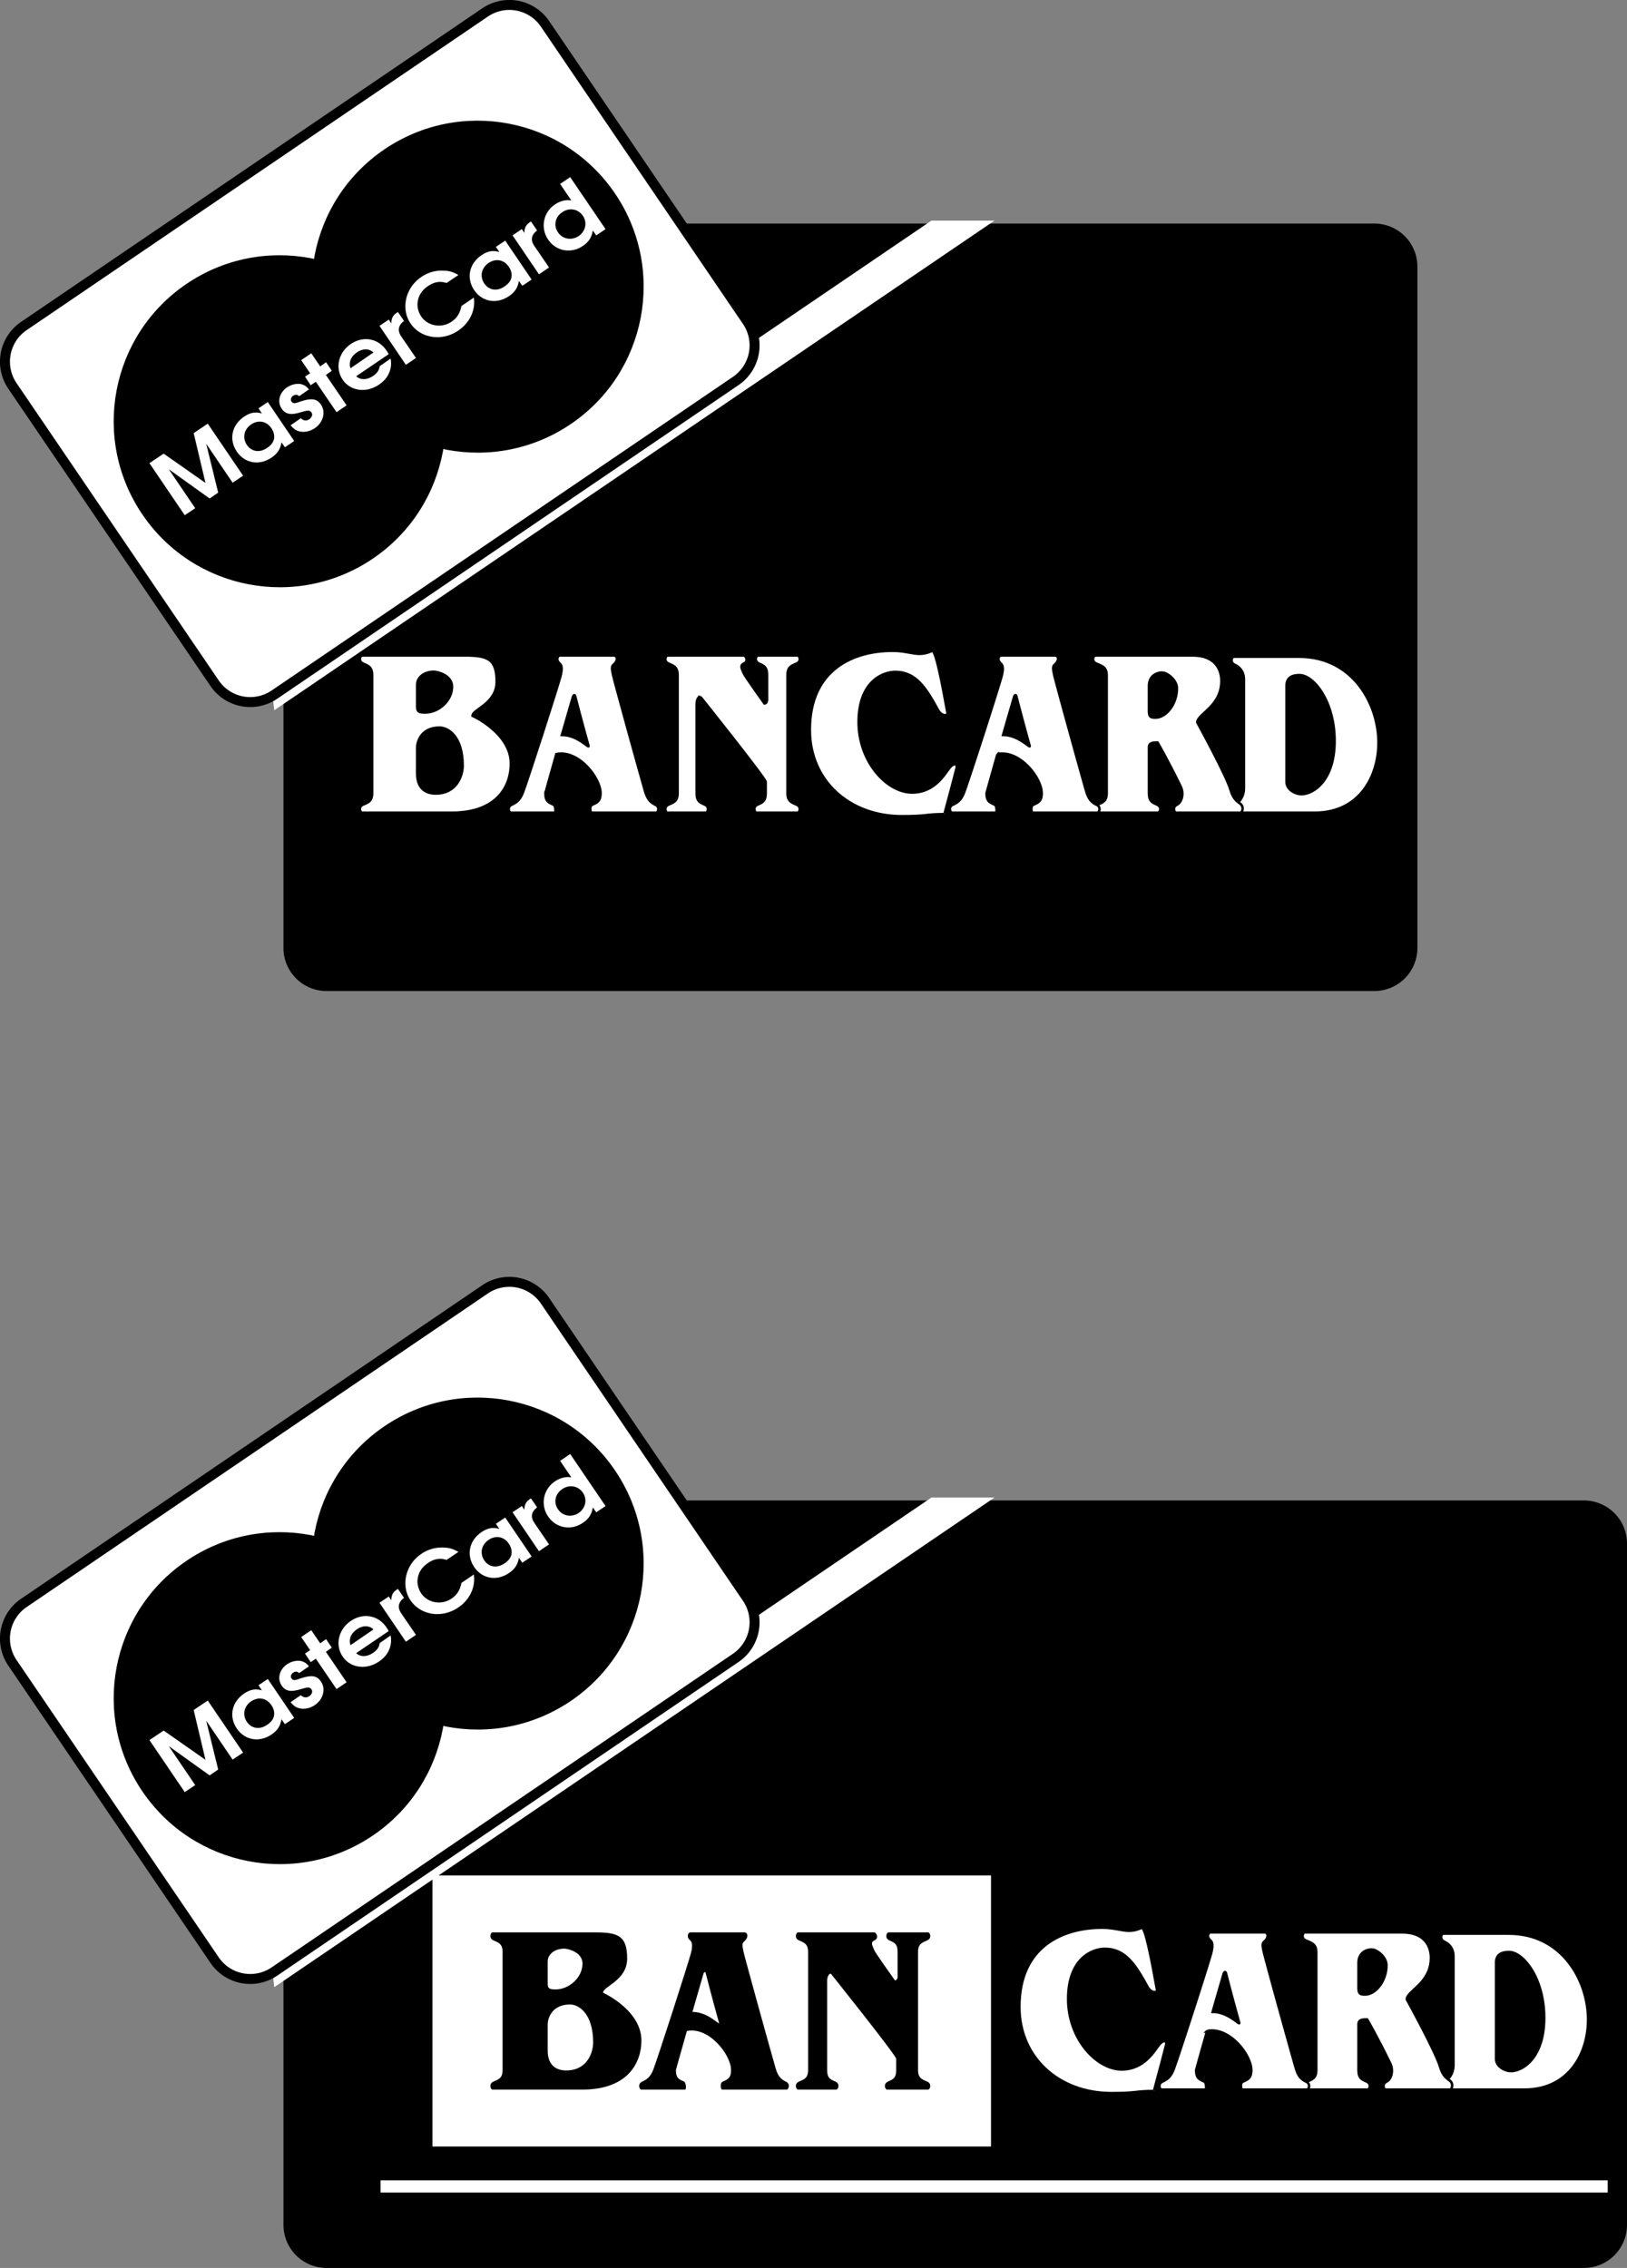 <svg xmlns="http://www.w3.org/2000/svg" xmlns:xlink="http://www.w3.org/1999/xlink" width="133.786" height="186.493"><rect width="100%" height="100%" fill="#808080" stroke="none"/><defs><path id="a" d="m.422-.297.86-.578-2.173-3.203 3.36 2.406.703-.484-.985-4.016L4.36-2.969l.86-.578-2.907-4.281-1.156.781.969 4.094-3.438-2.406-1.171.78zm0 0"/><path id="b" d="m1.656-5.797-.765.516.28.422c-.515-.157-.968-.079-1.468.265-1.016.688-1.266 1.89-.594 2.875.657.969 1.86 1.172 2.86.485.484-.329.718-.688.812-1.25l.281.406.766-.516zM.281-3.953c.594-.406 1.281-.281 1.672.312.172.235.266.563.219.829-.031.312-.266.578-.563.78C1-1.608.33-1.702-.062-2.265c-.391-.578-.25-1.28.343-1.687zm0 0"/><path id="c" d="M-.578-1.094c.25.282.406.407.672.485.406.125.922.03 1.328-.25.687-.47.922-1.329.5-1.938-.328-.484-.766-.547-1.594-.281-.406.14-.406.14-.516.156-.124.031-.234-.015-.312-.125-.094-.14-.047-.344.125-.469.188-.125.36-.125.5.032l.813-.563c-.204-.25-.375-.36-.657-.437-.375-.063-.781.03-1.14.265-.641.438-.829 1.188-.454 1.75.313.469.75.563 1.594.297.375-.11.406-.11.531-.125.157-.015.25.031.329.14.125.173.046.407-.172.563-.25.157-.453.14-.703-.078zm0 0"/><path id="d" d="m.469-.313.828-.562-1.703-2.5.484-.344-.469-.703-.484.344-.734-1.078-.829.562.735 1.078-.422.282.469.703.422-.281zm0 0"/><path id="e" d="M2.89-3.813a2.069 2.069 0 0 0-.187-.312c-.672-1-1.922-1.219-2.937-.516-1.016.688-1.297 1.985-.657 2.922.625.938 1.938 1.125 2.985.407.578-.391.89-.875.984-1.516.016-.25.016-.422-.031-.625l-.89.625c-.063.36-.22.578-.563.812-.5.329-1.016.344-1.375.016ZM-.25-2.655c-.156-.516.031-.953.516-1.297.5-.344 1-.344 1.375 0zm0 0"/><path id="f" d="m.328-.234.828-.563-1.218-1.781c-.313-.469-.25-.89.234-1.266l-.5-.734-.078.047c-.344.234-.453.453-.469.89l-.203-.312-.766.515zm0 0"/><path id="g" d="M2.906-3.719c-.125.61-.36.969-.797 1.281-.843.579-1.968.376-2.515-.421-.235-.36-.36-.829-.281-1.22.062-.5.359-.952.828-1.265.515-.36 1-.437 1.546-.265l.97-.657c-.438-.25-.735-.343-1.22-.359a2.953 2.953 0 0 0-1.843.531c-1.297.875-1.688 2.61-.875 3.813.843 1.234 2.593 1.5 3.937.578.938-.64 1.422-1.672 1.266-2.703Zm0 0"/><path id="h" d="m.906-6.875-.828.563L1-4.954c-.422-.078-.906.031-1.344.328a2.057 2.057 0 0 0-.562 2.89c.64.954 1.89 1.188 2.86.516.468-.312.718-.687.812-1.265l.28.406.767-.516ZM.25-3.985c.578-.406 1.313-.28 1.703.297.375.547.219 1.266-.344 1.657-.578.39-1.328.265-1.703-.297-.39-.563-.234-1.281.344-1.656zm0 0"/></defs><path d="M113.009 81.493a3.542 3.542 0 0 0 3.542-3.54v-56.03a3.542 3.542 0 0 0-3.542-3.54H26.852a3.542 3.542 0 0 0-3.543 3.54v56.03a3.542 3.542 0 0 0 3.543 3.54h86.157"/><path fill="#fff" d="m22.548 58.407 59.23-40.266h-5.187L22.204 55.114l.344 3.293"/><path fill="#fff" d="M60.497 31.329a3.538 3.538 0 0 0 .937-4.918L44.814 1.958a3.546 3.546 0 0 0-4.923-.938L1.958 26.81a3.546 3.546 0 0 0-.938 4.921l16.625 24.45a3.542 3.542 0 0 0 4.922.937l37.93-25.79"/><path fill="none" stroke="#000" stroke-width=".82" d="M60.497 31.329a3.538 3.538 0 0 0 .937-4.918L44.814 1.958a3.546 3.546 0 0 0-4.923-.938L1.958 26.81a3.546 3.546 0 0 0-.938 4.921l16.625 24.45a3.542 3.542 0 0 0 4.922.937zm0 0"/><path d="M30.673 45.926c6.234-4.238 7.851-12.726 3.613-18.96-4.238-6.231-12.727-7.852-18.961-3.614C9.09 27.59 7.473 36.08 11.712 42.313c4.238 6.234 12.726 7.852 18.96 3.613"/><path d="M46.95 34.86c6.234-4.238 7.851-12.727 3.613-18.961-4.238-6.234-12.726-7.852-18.96-3.613-6.235 4.238-7.852 12.726-3.614 18.96 4.238 6.235 12.727 7.852 18.96 3.614"/><g fill="#fff" transform="translate(-205.488 -236.351)"><use xlink:href="#a" width="100%" height="100%" x="220.257" y="279.014"/><use xlink:href="#b" width="100%" height="100%" x="225.853" y="275.209"/><use xlink:href="#c" width="100%" height="100%" x="229.956" y="272.418"/><use xlink:href="#d" width="100%" height="100%" x="232.692" y="270.558"/><use xlink:href="#e" width="100%" height="100%" x="234.557" y="269.29"/><use xlink:href="#f" width="100%" height="100%" x="238.536" y="266.584"/><use xlink:href="#g" width="100%" height="100%" x="240.526" y="265.231"/><use xlink:href="#b" width="100%" height="100%" x="245.375" y="261.933"/><use xlink:href="#f" width="100%" height="100%" x="249.479" y="259.142"/><use xlink:href="#h" width="100%" height="100%" x="251.468" y="257.789"/></g><path fill="#fff" d="M109.743 60.926c0-3.242-1.707-5.414-2.895-5.414-.597 0-1.058.203-1.058.875v7.914c0 .672.797 1.008 1.207 1.008 1.02 0 2.746-1.14 2.746-4.383zm-1.64 5.903h-6.645c-.16 0-.336-.465.058-.653.395-.183.77-.664.77-1.363v-8.93c0-.699-.375-1.043-.77-1.226-.394-.188-.238-.653-.058-.653h5.363c4.461 0 6.531 3.946 6.531 7.067 0 2.664-1.484 5.758-5.25 5.758"/><path fill="none" stroke="#000" stroke-width=".205" d="M109.743 60.926c0-3.242-1.707-5.414-2.895-5.414-.597 0-1.058.203-1.058.875v7.914c0 .672.797 1.008 1.207 1.008 1.02 0 2.746-1.14 2.746-4.383zm-1.64 5.903h-6.645c-.16 0-.336-.465.058-.653.395-.183.77-.664.77-1.363v-8.93c0-.699-.375-1.043-.77-1.226-.394-.188-.238-.653-.058-.653h5.363c4.461 0 6.531 3.946 6.531 7.067 0 2.664-1.484 5.758-5.25 5.758zm0 0"/><path fill="#fff" d="M95.575 55.305c-.613 0-1.098.39-1.098 1.09v2.066c0 .48.121.551.54.551.867 0 1.761-1.105 1.761-2.41 0-.7-.816-1.297-1.203-1.297zm2.488-1.406c1.914 0 2.371 1.21 2.371 2.09 0 2.105-1.984 2.719-1.984 3.418 0 0 2.402 4.363 2.746 5.578.184.637.461.871.77 1.09.363.258.187.754.03.754h-5.284c-.157 0-.336-.465.058-.653.395-.183.61-.894.317-1.5-1.075-2.207-1.899-3.617-1.899-3.617-.32 0-.71-.02-.71.395v3.77c0 .698.296.769.69.952.395.188.215.653.06.653h-5.055c-.157 0-.332-.465.062-.653.39-.183.766-.254.766-.953v-9.715c0-.699-.489-.77-.883-.957-.395-.183-.219-.652-.059-.652h8.004"/><path fill="none" stroke="#000" stroke-width=".205" d="M95.575 55.305c-.613 0-1.098.39-1.098 1.09v2.066c0 .48.121.551.54.551.867 0 1.761-1.105 1.761-2.41 0-.7-.816-1.297-1.203-1.297zm2.488-1.406c1.914 0 2.371 1.21 2.371 2.09 0 2.105-1.984 2.719-1.984 3.418 0 0 2.402 4.363 2.746 5.578.184.637.461.871.77 1.09.363.258.187.754.03.754h-5.284c-.157 0-.336-.465.058-.653.395-.183.61-.894.317-1.5-1.075-2.207-1.899-3.617-1.899-3.617-.32 0-.71-.02-.71.395v3.77c0 .698.296.769.69.952.395.188.215.653.06.653h-5.055c-.157 0-.333-.465.062-.653.39-.183.766-.254.766-.953v-9.715c0-.699-.489-.77-.883-.957-.395-.183-.219-.652-.059-.652h8.004zm0 0"/><path fill="#fff" stroke="#000" stroke-width=".205" d="M66.59 60.028c0-5.043 3.66-6.512 6.794-6.512 1.527 0 2.07.559 3.257.008.301-.14.864 2.86 1.262 5.07.059.313-.473.324-.77-.21-.984-1.794-1.808-3.134-3.511-3.134-1.016 0-3.02.766-3.02 4.13 0 3.253 2.313 5.792 4.403 5.792 1.867 0 2.683-1.543 3.086-2.047.324-.41.664-.347.566.036-.574 2.25-1.016 3.785-.992 3.785-1.625 0-1.305.172-3.5.172-4.367 0-7.574-2.961-7.574-7.09zm0 0"/><path fill="#fff" d="M81.122 65.223c0 .7.297.77.691.953.133.063.196.653.059.653h-3.586c-.16 0-.336-.465.058-.653.395-.183.684-.379.926-1 .336-.863 2.977-9.039 3.114-9.668.136-.605.062-.816-.098-.957-.34-.3-.137-.652.02-.652h4.456c.247 0 .391.383-.02.746-.155.14-.19.234-.058.84.137.629 2.305 8.457 2.64 9.598.192.648.454.91.849 1.093.394.188.218.653.058.653h-5.32c-.082 0-.207-.528.058-.653.395-.183.688-.277.688-.953 0-1.258-1.813-3.59-3.633-3.215-.578 2.032-.902 3.215-.902 3.215zm3.547-3.89c-.57-2.028-1.102-4.102-1.102-4.102-.039-.117-.137-.07-.176.07-.027.09-.37 1.258-.91 3.137 1.305 0 2.262 1.156 2.188.895"/><path fill="none" stroke="#000" stroke-width=".205" d="M81.122 65.223c0 .7.297.77.691.953.133.063.196.653.059.653h-3.586c-.16 0-.336-.465.058-.653.395-.183.684-.379.926-1 .336-.863 2.977-9.039 3.114-9.668.136-.605.062-.816-.098-.957-.34-.3-.137-.652.02-.652h4.456c.247 0 .391.383-.02.746-.155.14-.19.234-.058.84.137.629 2.305 8.457 2.64 9.598.192.648.454.91.849 1.093.394.188.218.653.058.653h-5.32c-.082 0-.207-.528.058-.653.395-.183.688-.277.688-.953 0-1.258-1.813-3.59-3.633-3.215a373.96 373.96 0 0 0-.902 3.215zm3.547-3.89c-.57-2.028-1.102-4.102-1.102-4.102-.039-.117-.137-.07-.176.07-.027.09-.37 1.258-.91 3.137 1.305 0 2.262 1.156 2.188.895zm0 0"/><path fill="#fff" d="M57.59 57.297c-.226 0-.304.38-.304.567v7.36c0 .698.293.769.691.952.39.188.215.653.059.653H54.89c-.156 0-.336-.465.059-.653.394-.183.77-.254.77-.953v-9.715c0-.699-.376-.77-.77-.957-.395-.183-.215-.652-.059-.652h6.27c.156 0 .422.469.027.652-.394.188-.156.469-.027.82.082.212 1.7 2.477 1.7 2.477.136 0 .214-.16.214-.277v-2.063c0-.699-.293-.77-.691-.957-.391-.183-.215-.652-.06-.652h3.263c.156 0 .332.469-.059.652-.398.188-.77.258-.77.957v9.715c0 .7.372.77.77.953.39.188.215.653.059.653h-3.375c-.16 0-.336-.465.058-.653.395-.183.692-.254.692-.953v-.93c0-.277-5.371-6.996-5.371-6.996"/><path fill="none" stroke="#000" stroke-width=".205" d="M57.59 57.297c-.226 0-.304.38-.304.567v7.36c0 .698.293.769.691.952.39.188.215.653.059.653H54.89c-.156 0-.336-.465.059-.653.394-.183.77-.254.77-.953v-9.715c0-.699-.376-.77-.77-.957-.395-.183-.215-.652-.059-.652h6.27c.156 0 .422.469.027.652-.394.188-.156.469-.027.82.082.212 1.7 2.477 1.7 2.477.136 0 .214-.16.214-.277v-2.063c0-.699-.293-.77-.691-.957-.391-.183-.215-.652-.06-.652h3.263c.156 0 .332.469-.059.652-.398.188-.77.258-.77.957v9.715c0 .7.372.77.77.953.39.188.215.653.059.653h-3.375c-.16 0-.336-.465.058-.653.395-.183.692-.254.692-.953v-.93c0-.277-5.371-6.996-5.371-6.996zm0 0"/><path fill="#fff" d="M35.673 55.235c-.762 0-1.368.445-1.368 1.058v1.813c0 .422.149.484.672.484 1.074 0 2.192-.972 2.192-2.117 0-.976-1.25-1.238-1.496-1.238zm-1.368 8.383c0 1.52 1.09 1.636 1.512 1.636 1.817 0 2.227-1.59 2.227-2.289 0-2.422-1.2-3.136-1.899-3.136-1.547 0-1.84 1.21-1.84 1.625v2.164zm2.832 3.21H29.77c-.156 0-.336-.464.059-.652.394-.183.77-.254.77-.953v-9.715c0-.699-.376-.77-.77-.957-.395-.183-.215-.652-.059-.652h8.438c1.886 0 2.633.273 2.633 2.156 0 1.805-1.985 2.278-1.985 2.805 0 0 3.153 1.422 3.153 3.933 0 1.77-1.051 4.036-4.872 4.036"/><path fill="none" stroke="#000" stroke-width=".205" d="M35.673 55.235c-.762 0-1.368.445-1.368 1.058v1.813c0 .422.149.484.672.484 1.074 0 2.192-.972 2.192-2.117 0-.976-1.25-1.238-1.496-1.238zm-1.368 8.383c0 1.52 1.09 1.636 1.512 1.636 1.817 0 2.227-1.59 2.227-2.289 0-2.422-1.2-3.136-1.899-3.136-1.547 0-1.84 1.21-1.84 1.625v2.164zm2.832 3.21H29.77c-.156 0-.336-.464.059-.652.394-.183.77-.254.77-.953v-9.715c0-.699-.376-.77-.77-.957-.395-.183-.215-.652-.059-.652h8.438c1.886 0 2.633.273 2.633 2.156 0 1.805-1.985 2.278-1.985 2.805 0 0 3.153 1.422 3.153 3.933 0 1.77-1.051 4.036-4.872 4.036zm0 0"/><path fill="#fff" d="M44.848 65.223c0 .7.293.77.688.953.133.063.2.653.058.653H42.01c-.16 0-.336-.465.058-.653.395-.183.684-.379.926-1 .336-.863 2.976-9.039 3.117-9.668.133-.605.059-.816-.101-.957-.34-.3-.137-.652.019-.652h4.457c.246 0 .39.383-.02.746-.156.14-.19.234-.058.84.137.629 2.305 8.457 2.64 9.598.192.648.454.91.848 1.093.395.188.219.653.059.653h-5.32c-.082 0-.208-.528.058-.653.395-.183.688-.277.688-.953 0-1.258-1.813-3.59-3.633-3.215-.582 2.032-.899 3.215-.899 3.215zm3.543-3.89c-.57-2.028-1.101-4.102-1.101-4.102-.04-.117-.137-.07-.176.07-.027.09-.371 1.258-.91 3.137 1.305 0 2.262 1.16 2.187.895"/><path fill="none" stroke="#000" stroke-width=".205" d="M44.848 65.223c0 .7.293.77.688.953.133.063.2.653.058.653H42.01c-.16 0-.336-.465.058-.653.395-.183.684-.379.926-1 .336-.863 2.976-9.039 3.117-9.668.133-.605.059-.816-.101-.957-.34-.3-.137-.652.019-.652h4.457c.246 0 .39.383-.02.746-.156.14-.19.234-.058.84.137.629 2.305 8.457 2.64 9.598.192.648.454.91.848 1.093.395.188.219.653.059.653h-5.32c-.083 0-.208-.528.058-.653.395-.183.688-.277.688-.953 0-1.258-1.813-3.59-3.633-3.215-.582 2.032-.899 3.215-.899 3.215zm3.543-3.89c-.57-2.028-1.101-4.102-1.101-4.102-.04-.117-.137-.07-.176.07-.027.09-.371 1.258-.91 3.137 1.305 0 2.262 1.16 2.187.895zm0 0"/><path d="M130.243 186.493a3.544 3.544 0 0 0 3.543-3.54v-56.03c0-1.954-1.59-3.54-3.543-3.54H26.853a3.542 3.542 0 0 0-3.544 3.54v56.03a3.542 3.542 0 0 0 3.543 3.54h103.39"/><path fill="#fff" d="m22.548 163.407 59.23-40.266h-5.187l-54.387 36.973.344 3.293"/><path fill="#fff" d="M60.497 136.329a3.538 3.538 0 0 0 .937-4.918l-16.62-24.453a3.543 3.543 0 0 0-4.923-.938L1.958 131.81a3.546 3.546 0 0 0-.938 4.921l16.625 24.45a3.542 3.542 0 0 0 4.922.937l37.93-25.79"/><path fill="none" stroke="#000" stroke-width=".82" d="M60.497 136.329a3.538 3.538 0 0 0 .937-4.918l-16.62-24.453a3.543 3.543 0 0 0-4.923-.938L1.958 131.81a3.546 3.546 0 0 0-.938 4.921l16.625 24.45a3.542 3.542 0 0 0 4.922.937zm0 0"/><path d="M30.673 150.926c6.234-4.238 7.851-12.726 3.613-18.96-4.238-6.231-12.727-7.852-18.961-3.614-6.234 4.238-7.852 12.727-3.613 18.961 4.238 6.234 12.726 7.852 18.96 3.613"/><path d="M46.95 139.86c6.234-4.238 7.851-12.727 3.613-18.961-4.238-6.234-12.726-7.852-18.96-3.613-6.235 4.238-7.852 12.726-3.614 18.96 4.238 6.235 12.727 7.852 18.96 3.614"/><g fill="#fff" transform="translate(-205.488 -236.351)"><use xlink:href="#a" width="100%" height="100%" x="220.257" y="384.014"/><use xlink:href="#b" width="100%" height="100%" x="225.853" y="380.209"/><use xlink:href="#c" width="100%" height="100%" x="229.956" y="377.418"/><use xlink:href="#d" width="100%" height="100%" x="232.692" y="375.558"/><use xlink:href="#e" width="100%" height="100%" x="234.557" y="374.29"/><use xlink:href="#f" width="100%" height="100%" x="238.536" y="371.584"/><use xlink:href="#g" width="100%" height="100%" x="240.526" y="370.231"/><use xlink:href="#b" width="100%" height="100%" x="245.375" y="366.933"/><use xlink:href="#f" width="100%" height="100%" x="249.479" y="364.142"/><use xlink:href="#h" width="100%" height="100%" x="251.468" y="362.789"/></g><path fill="#fff" d="M126.977 165.926c0-3.242-1.707-5.414-2.898-5.414-.598 0-1.059.203-1.059.875v7.914c0 .672.801 1.008 1.207 1.008 1.024 0 2.75-1.14 2.75-4.383zm-1.644 5.903h-6.645c-.156 0-.336-.465.059-.653.394-.183.77-.664.77-1.363v-8.93c0-.699-.376-1.043-.77-1.226-.395-.188-.238-.653-.059-.653h5.363c4.461 0 6.536 3.946 6.536 7.067 0 2.664-1.485 5.758-5.254 5.758"/><path fill="none" stroke="#000" stroke-width=".205" d="M126.977 165.926c0-3.242-1.707-5.414-2.898-5.414-.598 0-1.059.203-1.059.875v7.914c0 .672.801 1.008 1.207 1.008 1.024 0 2.75-1.14 2.75-4.383zm-1.644 5.903h-6.645c-.156 0-.336-.465.059-.653.394-.183.77-.664.77-1.363v-8.93c0-.699-.376-1.043-.77-1.226-.395-.188-.238-.653-.059-.653h5.363c4.461 0 6.536 3.946 6.536 7.067 0 2.664-1.485 5.758-5.254 5.758zm0 0"/><path fill="#fff" d="M112.81 160.305c-.614 0-1.102.39-1.102 1.09v2.066c0 .48.12.551.539.551.867 0 1.762-1.105 1.762-2.41 0-.7-.817-1.297-1.2-1.297zm2.484-1.406c1.914 0 2.37 1.21 2.37 2.09 0 2.105-1.984 2.719-1.984 3.418 0 0 2.403 4.363 2.746 5.578.184.637.461.871.77 1.09.367.258.188.754.031.754h-5.285c-.156 0-.332-.465.063-.653.394-.183.605-.894.312-1.5-1.07-2.207-1.898-3.617-1.898-3.617-.317 0-.711-.02-.711.395v3.77c0 .698.297.769.691.952.395.188.219.653.059.653h-5.051c-.16 0-.336-.465.059-.653.394-.183.77-.254.77-.953v-9.715c0-.699-.493-.77-.888-.957-.394-.183-.215-.652-.058-.652h8.004"/><path fill="none" stroke="#000" stroke-width=".205" d="M112.81 160.305c-.614 0-1.102.39-1.102 1.09v2.066c0 .48.12.551.539.551.867 0 1.762-1.105 1.762-2.41 0-.7-.817-1.297-1.2-1.297zm2.484-1.406c1.914 0 2.37 1.21 2.37 2.09 0 2.105-1.984 2.719-1.984 3.418 0 0 2.403 4.363 2.746 5.578.184.637.461.871.77 1.09.367.258.188.754.031.754h-5.285c-.156 0-.332-.465.063-.653.394-.183.605-.894.312-1.5-1.07-2.207-1.898-3.617-1.898-3.617-.317 0-.711-.02-.711.395v3.77c0 .698.297.769.691.952.395.188.219.653.059.653h-5.051c-.16 0-.336-.465.059-.653.394-.183.769-.254.769-.953v-9.715c0-.699-.492-.77-.887-.957-.394-.183-.215-.652-.058-.652h8.004zm0 0"/><path fill="#fff" stroke="#000" stroke-width=".205" d="M83.821 165.028c0-5.043 3.664-6.512 6.793-6.512 1.527 0 2.07.559 3.258.008.304-.14.863 2.86 1.262 5.07.058.313-.473.325-.77-.21-.984-1.793-1.809-3.133-3.512-3.133-1.015 0-3.02.765-3.02 4.129 0 3.254 2.317 5.793 4.403 5.793 1.867 0 2.684-1.543 3.086-2.047.324-.41.664-.348.566.035-.574 2.25-1.015 3.785-.992 3.785-1.625 0-1.304.172-3.5.172-4.363 0-7.574-2.961-7.574-7.09zm0 0"/><path fill="#fff" d="M98.356 170.223c0 .7.297.77.688.953.132.063.199.653.062.653h-3.59c-.156 0-.336-.465.059-.653.394-.183.684-.379.926-1 .336-.863 2.98-9.039 3.117-9.668.133-.605.058-.816-.098-.957-.344-.3-.14-.652.02-.652h4.453c.246 0 .39.383-.02.746-.156.14-.191.234-.058.84.136.629 2.308 8.457 2.644 9.598.188.648.45.91.848 1.093.39.188.215.653.059.653h-5.325c-.078 0-.203-.528.059-.653.394-.183.691-.277.691-.953 0-1.258-1.816-3.59-3.633-3.215-.582 2.032-.902 3.215-.902 3.215zm3.543-3.89c-.57-2.028-1.098-4.102-1.098-4.102-.043-.117-.14-.07-.18.07-.023.09-.37 1.258-.905 3.137 1.3 0 2.261 1.156 2.183.895"/><path fill="none" stroke="#000" stroke-width=".205" d="M98.356 170.223c0 .7.297.77.688.953.132.063.199.653.062.653h-3.59c-.156 0-.336-.465.059-.653.394-.183.684-.379.926-1 .336-.863 2.98-9.039 3.117-9.668.133-.605.058-.816-.098-.957-.344-.3-.14-.652.02-.652h4.453c.246 0 .39.383-.02.746-.156.14-.191.234-.058.84.137.629 2.308 8.457 2.644 9.598.188.648.45.91.848 1.093.39.188.215.653.059.653h-5.325c-.078 0-.203-.528.059-.653.394-.183.691-.277.691-.953 0-1.258-1.816-3.59-3.632-3.215a265.387 265.387 0 0 0-.903 3.215zm3.543-3.89c-.57-2.028-1.098-4.102-1.098-4.102-.043-.117-.14-.07-.18.07-.023.09-.37 1.258-.905 3.137 1.3 0 2.261 1.156 2.183.895zm0 0"/><path fill="#fff" d="M35.56 176.508v-22.293h45.929v22.293h-45.93"/><path d="M68.321 162.297c-.227 0-.305.38-.305.567v7.36c0 .698.297.769.692.952.394.188.215.653.058.653h-3.144c-.156 0-.336-.465.062-.653.39-.183.766-.254.766-.953v-9.715c0-.699-.375-.77-.766-.957-.398-.183-.218-.652-.062-.652h6.27c.156 0 .421.469.027.652-.395.188-.153.469-.024.82.078.212 1.696 2.477 1.696 2.477.136 0 .218-.16.218-.277v-2.063c0-.699-.297-.77-.691-.957-.395-.183-.219-.652-.059-.652h3.258c.156 0 .336.469-.058.652-.395.188-.77.258-.77.957v9.715c0 .7.375.77.77.953.394.188.214.653.058.653h-3.375c-.156 0-.336-.465.059-.653.394-.183.691-.254.691-.953v-.93c0-.277-5.371-6.996-5.371-6.996m-21.918-2.062c-.762 0-1.367.445-1.367 1.058v1.813c0 .422.148.484.672.484 1.074 0 2.191-.972 2.191-2.117 0-.976-1.246-1.238-1.496-1.238zm-1.367 8.383c0 1.52 1.09 1.636 1.515 1.636 1.817 0 2.223-1.59 2.223-2.289 0-2.422-1.2-3.136-1.898-3.136-1.547 0-1.84 1.21-1.84 1.625v2.164zm2.832 3.21H40.5c-.157 0-.332-.464.062-.652.395-.183.766-.254.766-.953v-9.715c0-.699-.371-.77-.766-.957-.394-.183-.219-.652-.062-.652h8.441c1.883 0 2.629.277 2.629 2.156 0 1.805-1.984 2.278-1.984 2.805 0 0 3.156 1.422 3.156 3.933 0 1.77-1.055 4.036-4.875 4.036m7.712-1.606c0 .7.293.77.687.953.133.063.2.653.059.653h-3.586c-.16 0-.336-.465.059-.653.394-.183.683-.379.925-1 .336-.863 2.977-9.039 3.118-9.668.132-.605.058-.816-.098-.957-.34-.3-.14-.652.016-.652h4.457c.246 0 .39.383-.02.746-.156.14-.191.234-.059.84.141.629 2.31 8.457 2.645 9.598.188.648.453.91.848 1.093.394.188.215.653.058.653h-5.324c-.078 0-.203-.528.059-.653.394-.183.691-.277.691-.953 0-1.258-1.816-3.59-3.633-3.215-.582 2.032-.902 3.215-.902 3.215zm3.543-3.89c-.57-2.028-1.098-4.102-1.098-4.102-.039-.117-.14-.07-.18.07-.023.09-.367 1.258-.906 3.137 1.301 0 2.258 1.16 2.184.895"/><path fill="none" stroke="#fff" d="M31.29 179.79H132.2"/></svg>
